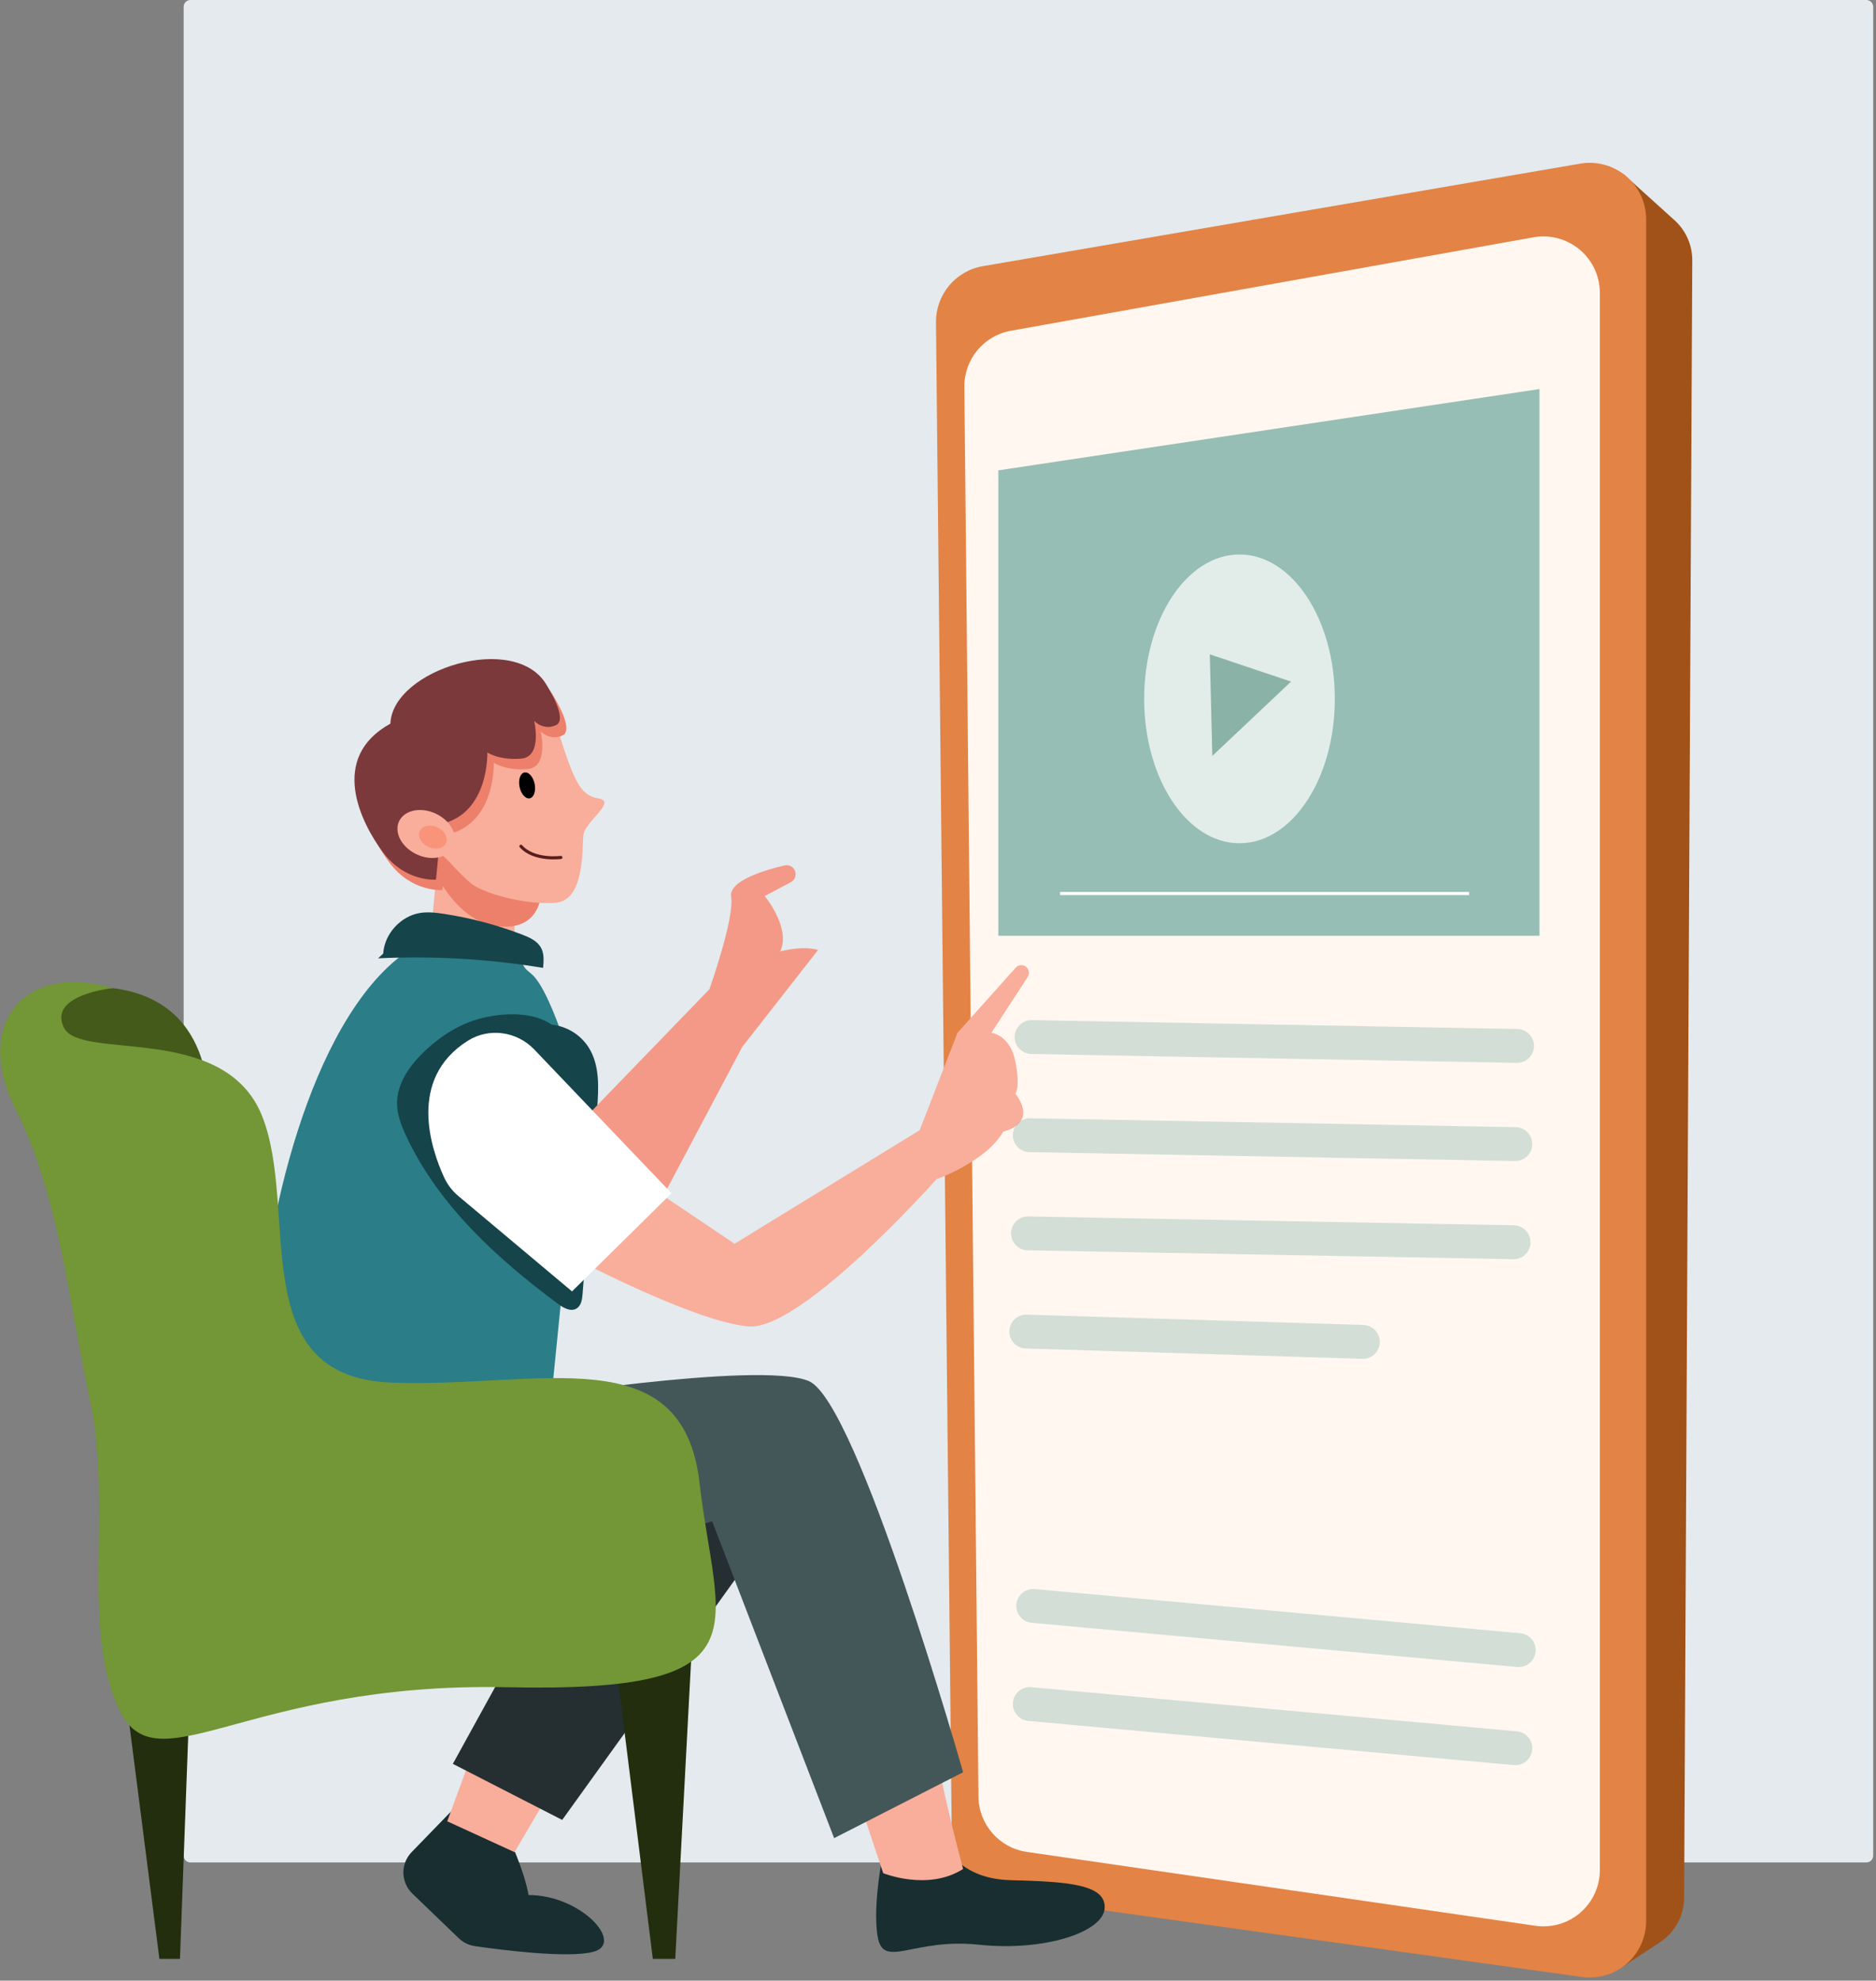 <?xml version="1.0" encoding="UTF-8"?>
<svg xmlns="http://www.w3.org/2000/svg" xmlns:xlink="http://www.w3.org/1999/xlink" width="379pt" height="400pt" viewBox="0 0 379 400" version="1.1">
<rect x="0" y="0" width="379" height="400" fill="#808080" stroke="none"/>
<defs>
<filter id="alpha" filterUnits="objectBoundingBox" x="0%" y="0%" width="100%" height="100%">
  <feColorMatrix type="matrix" in="SourceGraphic" values="0 0 0 0 1 0 0 0 0 1 0 0 0 0 1 0 0 0 1 0"/>
</filter>
<mask id="mask0">
  <g filter="url(#alpha)">
<rect x="0" y="0" width="379" height="400" style="fill:rgb(0%,0%,0%);fill-opacity:0.722;stroke:none;"/>
  </g>
</mask>
<clipPath id="clip1">
  <rect x="0" y="0" width="379" height="400"/>
</clipPath>
<g id="surface5" clip-path="url(#clip1)">
<path style=" stroke:none;fill-rule:nonzero;fill:rgb(100%,100%,100%);fill-opacity:1;" d="M 269.668 141.137 C 269.668 125.031 261.043 111.977 250.41 111.977 C 239.773 111.977 231.152 125.031 231.152 141.137 C 231.152 157.242 239.773 170.301 250.41 170.301 C 261.043 170.301 269.668 157.242 269.668 141.137 Z M 269.668 141.137 "/>
</g>
<mask id="mask1">
  <g filter="url(#alpha)">
<rect x="0" y="0" width="379" height="400" style="fill:rgb(0%,0%,0%);fill-opacity:0.431;stroke:none;"/>
  </g>
</mask>
<clipPath id="clip2">
  <rect x="0" y="0" width="379" height="400"/>
</clipPath>
<g id="surface8" clip-path="url(#clip2)">
<path style="fill:none;stroke-width:9.403;stroke-linecap:round;stroke-linejoin:miter;stroke:rgb(58.824%,74.51%,70.588%);stroke-opacity:1;stroke-miterlimit:4;" d="M 0.002 0.47 L 134.924 0.522 M -0 27.738 L 134.927 27.789 M -0.002 55.011 L 134.925 55.057 M 0.001 82.279 L 93.562 83.477 " transform="matrix(0.727,0.013,-0.013,0.727,208.403,209.096)"/>
</g>
<mask id="mask2">
  <g filter="url(#alpha)">
<rect x="0" y="0" width="379" height="400" style="fill:rgb(0%,0%,0%);fill-opacity:0.431;stroke:none;"/>
  </g>
</mask>
<clipPath id="clip3">
  <rect x="0" y="0" width="379" height="400"/>
</clipPath>
<g id="surface11" clip-path="url(#clip3)">
<path style="fill:none;stroke-width:9.403;stroke-linecap:round;stroke-linejoin:miter;stroke:rgb(58.824%,74.51%,70.588%);stroke-opacity:1;stroke-miterlimit:4;" d="M 0.953 0 L 135.875 12.273 M -0.003 27.253 L 134.925 39.526 " transform="matrix(0.727,0,0,0.727,208.045,324.328)"/>
</g>
</defs>
<g id="surface1">
<path style=" stroke:none;fill-rule:evenodd;fill:rgb(89.412%,91.765%,93.333%);fill-opacity:1;" d="M 38.469 0 L 377.066 0 C 377.82 0 378.434 0.613 378.434 1.367 L 378.434 374.762 C 378.434 375.52 377.82 376.129 377.066 376.129 L 38.469 376.129 C 37.711 376.129 37.102 375.52 37.102 374.762 L 37.102 1.367 C 37.102 0.613 37.711 0 38.469 0 Z M 38.469 0 "/>
<path style=" stroke:none;fill-rule:nonzero;fill:rgb(63.137%,32.157%,9.412%);fill-opacity:1;" d="M 327.926 397.145 L 335.355 392.246 C 338.387 390.242 340.219 386.859 340.238 383.227 L 341.883 52.598 C 341.898 49.508 340.598 46.551 338.301 44.48 L 327.926 35.105 Z M 327.926 397.145 "/>
<path style=" stroke:none;fill-rule:nonzero;fill:rgb(89.02%,51.373%,27.059%);fill-opacity:1;" d="M 189.094 65.105 L 192.289 371.723 C 192.348 377.363 196.527 382.109 202.113 382.891 L 319.594 399.262 C 322.859 399.715 326.16 398.734 328.648 396.57 C 331.137 394.406 332.562 391.27 332.562 387.973 L 332.562 44.281 C 332.562 40.922 331.082 37.734 328.512 35.57 C 325.941 33.402 322.547 32.48 319.238 33.051 L 198.566 53.754 C 193.051 54.699 189.039 59.508 189.098 65.105 Z M 189.094 65.105 "/>
<path style=" stroke:none;fill-rule:nonzero;fill:rgb(100%,96.863%,94.118%);fill-opacity:1;" d="M 323.215 59.141 L 323.215 377.641 C 323.219 380.949 321.781 384.09 319.281 386.258 C 316.781 388.422 313.461 389.395 310.188 388.918 L 207.434 374.004 C 201.871 373.195 197.73 368.457 197.672 362.84 L 197.172 312.625 L 196.84 279.863 L 196.555 251.191 L 195.742 170.027 L 194.824 78.129 C 194.77 72.57 198.734 67.781 204.207 66.797 L 309.809 47.922 C 313.133 47.332 316.543 48.238 319.129 50.406 C 321.719 52.57 323.211 55.77 323.211 59.141 Z M 323.215 59.141 "/>
<path style=" stroke:none;fill-rule:nonzero;fill:rgb(58.824%,74.51%,70.588%);fill-opacity:1;" d="M 201.699 94.988 L 201.699 188.984 L 311.012 188.984 L 311.012 78.57 Z M 201.699 94.988 "/>
<use xlink:href="#surface5" mask="url(#mask0)"/>
<path style=" stroke:none;fill-rule:nonzero;fill:rgb(54.51%,69.804%,65.098%);fill-opacity:1;" d="M 244.41 132.148 L 244.918 152.664 L 260.828 137.652 Z M 244.41 132.148 "/>
<path style="fill:none;stroke-width:0.863;stroke-linecap:butt;stroke-linejoin:miter;stroke:rgb(100%,100%,100%);stroke-opacity:1;stroke-miterlimit:4;" d="M 17.131 140.144 L 130.804 140.144 " transform="matrix(0.727,0,0,0.727,201.699,78.569)"/>
<path style=" stroke:none;fill-rule:nonzero;fill:rgb(9.412%,18.039%,19.216%);fill-opacity:1;" d="M 102.816 371.223 C 102.816 371.223 105.93 377.773 106.781 382.711 C 117.457 382.711 126.324 392.539 119.812 394.195 C 114.543 395.535 100.949 393.758 95.934 393.027 C 94.711 392.848 93.574 392.293 92.684 391.438 L 83.309 382.418 C 82.176 381.328 81.523 379.828 81.496 378.258 C 81.469 376.684 82.07 375.168 83.168 374.039 L 91.066 365.895 Z M 102.816 371.223 "/>
<path style=" stroke:none;fill-rule:nonzero;fill:rgb(97.647%,67.843%,60.784%);fill-opacity:1;" d="M 95.453 353.953 L 90.355 367.82 L 103.949 374.055 L 111.102 361.879 Z M 95.453 353.953 "/>
<path style=" stroke:none;fill-rule:nonzero;fill:rgb(14.51%,18.431%,19.216%);fill-opacity:1;" d="M 119.242 305.82 L 91.488 356.219 L 113.578 367.543 L 151.25 315.168 C 151.25 315.168 140.766 291.098 119.242 305.82 Z M 119.242 305.82 "/>
<path style=" stroke:none;fill-rule:nonzero;fill:rgb(9.412%,18.039%,19.216%);fill-opacity:1;" d="M 190.32 371.223 C 190.32 371.223 192.59 379.422 204.199 379.711 C 215.809 380 223.453 380.566 223.172 385.379 C 222.891 390.191 210.996 394.156 197.684 392.738 C 184.375 391.324 178.43 397.836 177.297 391.039 C 176.164 384.246 178.707 372.637 178.707 372.637 Z M 190.32 371.223 "/>
<path style=" stroke:none;fill-rule:nonzero;fill:rgb(97.647%,67.843%,60.784%);fill-opacity:1;" d="M 172.766 361.312 L 178.43 378.301 C 178.43 378.301 187.488 381.98 194.57 377.449 C 191.18 364.711 189.473 355.93 189.473 355.93 Z M 103.973 178.582 L 103.902 196.598 L 92.941 196.328 L 86.637 192.82 L 88.84 169.805 Z M 103.973 178.582 "/>
<path style=" stroke:none;fill-rule:nonzero;fill:rgb(92.941%,50.196%,41.961%);fill-opacity:1;" d="M 85.164 170.09 C 85.164 170.09 90.129 185.965 100.527 187.074 C 110.93 188.184 109.344 177.656 109.344 177.656 L 87.453 168.445 Z M 85.164 170.09 "/>
<path style=" stroke:none;fill-rule:nonzero;fill:rgb(97.647%,67.843%,60.784%);fill-opacity:1;" d="M 101.512 139.168 C 101.512 139.168 109.688 138.238 112.812 147.855 C 115.938 157.473 117.113 160.652 120.914 161.258 C 124.715 161.863 118.195 165.879 117.871 168.605 C 117.547 171.332 118.207 181.848 112.223 182.324 C 106.238 182.805 97.379 180.453 94.883 178.184 C 93.418 176.859 92.023 175.453 90.715 173.977 C 90.715 173.977 84.715 168.883 83.82 162.73 C 82.926 156.578 97.41 137.734 101.512 139.168 Z M 101.512 139.168 "/>
<path style=" stroke:none;fill-rule:nonzero;fill:rgb(92.941%,50.196%,41.961%);fill-opacity:1;" d="M 111.797 140.551 C 111.797 140.551 116.18 147.418 113.605 148.555 C 111.031 149.691 109.211 147.668 109.211 147.668 C 109.211 147.668 110.965 154.91 106.609 155.305 C 102.254 155.699 99.758 154.059 99.758 154.059 C 99.758 154.059 100.176 166.18 90.602 168.461 C 81.031 170.742 89.871 174.715 89.871 174.715 L 89.391 179.738 C 89.391 179.738 83.262 180.297 78.719 174.27 C 74.176 168.238 67.656 155.141 80.172 148.238 C 80.594 137.25 105.586 129.543 111.797 140.551 Z M 111.797 140.551 "/>
<path style=" stroke:none;fill-rule:nonzero;fill:rgb(48.235%,22.353%,23.137%);fill-opacity:1;" d="M 110.492 138.449 C 110.492 138.449 114.875 145.316 112.301 146.461 C 109.723 147.609 107.906 145.574 107.906 145.574 C 107.906 145.574 109.66 152.816 105.305 153.211 C 100.949 153.605 98.453 151.969 98.453 151.969 C 98.453 151.969 98.871 164.09 89.297 166.367 C 79.727 168.648 88.566 172.625 88.566 172.625 L 88.086 177.645 C 88.086 177.645 81.957 178.207 77.414 172.176 C 72.871 166.145 66.352 153.047 78.867 146.148 C 79.289 135.152 104.281 127.441 110.492 138.449 Z M 110.492 138.449 "/>
<path style=" stroke:none;fill-rule:nonzero;fill:rgb(0%,0%,0%);fill-opacity:1;" d="M 108.008 158.297 C 107.707 156.855 106.785 155.828 105.945 156 C 105.105 156.176 104.668 157.484 104.965 158.926 C 105.266 160.371 106.188 161.398 107.027 161.223 C 107.867 161.051 108.305 159.742 108.008 158.297 Z M 108.008 158.297 "/>
<path style="fill:none;stroke-width:0.863;stroke-linecap:round;stroke-linejoin:miter;stroke:rgb(34.118%,11.765%,11.765%);stroke-opacity:1;stroke-miterlimit:4;" d="M 155.859 193.034 C 155.859 193.034 148.405 194.05 144.765 189.93 " transform="matrix(0.727,0,0,0.727,0,32.826)"/>
<path style=" stroke:none;fill-rule:nonzero;fill:rgb(16.863%,49.02%,53.333%);fill-opacity:1;" d="M 84.797 187.152 C 85.371 187.367 85.969 187.516 86.574 187.594 C 90.328 187.965 101.656 189.246 105.309 191.441 C 109.703 194.082 102.723 193.07 107.254 196.598 C 111.781 200.125 117.457 221.641 117.457 221.641 L 111.602 280.152 L 87.996 311.68 C 87.996 311.68 52.316 282.988 52.883 266.379 C 53.449 249.773 61.941 206.359 82.145 192.203 C 82.547 187.113 83.988 186.863 84.797 187.152 Z M 84.797 187.152 "/>
<path style=" stroke:none;fill-rule:nonzero;fill:rgb(8.235%,26.667%,29.02%);fill-opacity:1;" d="M 76.383 193.539 C 87.531 193.004 98.703 193.648 109.715 195.469 C 109.848 194.086 109.961 192.602 109.289 191.387 C 108.539 190.023 106.996 189.328 105.539 188.766 C 100.426 186.801 95.117 185.391 89.703 184.562 C 88.133 184.32 86.523 184.129 84.953 184.363 C 80.977 184.961 77.668 188.574 77.418 192.586 M 111.469 206.938 C 107.625 204.336 102.031 204.5 97.512 205.574 C 92.996 206.645 88.941 209.246 85.602 212.477 C 82.695 215.281 80.156 218.91 80.219 222.945 C 80.254 225.195 81.094 227.352 82.043 229.383 C 88.551 243.348 100.352 254.129 112.723 263.316 C 113.82 264.137 115.305 264.973 116.48 264.258 C 117.422 263.684 117.609 262.418 117.695 261.316 C 118.672 248.902 119.645 236.484 120.621 224.07 C 120.961 219.754 121.215 215.09 118.871 211.449 C 117.203 208.914 114.488 207.258 111.469 206.938 "/>
<path style=" stroke:none;fill-rule:nonzero;fill:rgb(26.275%,33.725%,34.51%);fill-opacity:1;" d="M 102.816 282.891 C 102.816 282.891 153.516 274.68 163.422 278.926 C 173.324 283.172 194.57 357.914 194.57 357.914 L 168.516 371.223 L 143.871 307.238 C 143.871 307.238 87.895 324.316 87.996 311.672 C 88.094 299.027 102.816 282.887 102.816 282.887 Z M 102.816 282.891 "/>
<path style=" stroke:none;fill-rule:nonzero;fill:rgb(97.255%,75.294%,40%);fill-opacity:1;" d="M 91.844 293.023 C 93.078 293.73 94.43 294.211 95.836 294.438 C 97.34 294.668 98.844 294.508 100.355 294.48 C 101.871 294.453 103.539 294.605 104.75 295.609 C 106.016 296.652 106.223 298.348 106.379 299.875 C 106.414 300.191 106.902 300.191 106.871 299.875 C 106.73 298.516 106.57 297.066 105.73 295.938 C 104.938 294.875 103.676 294.324 102.398 294.109 C 100.715 293.828 99.016 294.121 97.324 294.078 C 95.484 294.023 93.684 293.52 92.082 292.602 C 91.969 292.547 91.832 292.59 91.766 292.699 C 91.703 292.812 91.73 292.953 91.836 293.027 Z M 91.844 293.023 "/>
<path style=" stroke:none;fill-rule:nonzero;fill:rgb(97.647%,67.843%,60.784%);fill-opacity:1;" d="M 131.137 239.57 L 148.402 251.184 L 185.801 228.25 L 193.43 208.59 L 205.203 195.43 C 205.543 195.047 206.051 194.859 206.559 194.934 C 207.066 195.012 207.5 195.336 207.715 195.801 L 207.73 195.84 C 207.949 196.312 207.91 196.867 207.625 197.301 L 200.281 208.582 C 200.281 208.582 204.074 208.992 205.129 214.371 C 206.18 219.75 205.129 220.883 205.129 220.883 C 205.129 220.883 209.992 226.547 202.703 228.527 C 199.094 234.691 189.188 238.152 189.188 238.152 C 189.188 238.152 162 268.73 151.238 267.879 C 140.48 267.031 115.836 254.012 115.836 254.012 Z M 131.137 239.57 "/>
<path style=" stroke:none;fill-rule:nonzero;fill:rgb(95.686%,60%,52.941%);fill-opacity:1;" d="M 118.395 225.555 L 143.312 199.793 C 143.312 199.793 148.41 185.496 147.707 181.105 C 147.184 177.848 154.637 175.68 158.496 174.781 C 159.039 174.652 159.609 174.781 160.047 175.129 C 160.484 175.473 160.738 176 160.734 176.555 C 160.734 177.23 160.363 177.852 159.77 178.164 L 154.5 180.961 C 154.5 180.961 159.879 187.473 157.613 192.145 C 162.855 190.871 165.262 191.863 165.262 191.863 L 149.969 211.406 L 134.781 240.062 Z M 118.395 225.555 "/>
<path style=" stroke:none;fill-rule:nonzero;fill:rgb(100%,100%,100%);fill-opacity:1;" d="M 107.938 211.953 L 135.664 240.984 L 115.562 260.805 L 92.59 241.535 C 91.359 240.504 90.379 239.211 89.711 237.754 C 87.117 232.125 82.23 217.898 94.535 210.172 C 98.824 207.48 104.441 208.293 107.938 211.953 Z M 107.938 211.953 "/>
<path style=" stroke:none;fill-rule:nonzero;fill:rgb(97.647%,67.843%,60.784%);fill-opacity:1;" d="M 88.023 164.312 C 84.992 162.902 81.676 163.602 80.617 165.875 C 79.559 168.148 81.16 171.137 84.191 172.547 C 87.223 173.961 90.539 173.258 91.598 170.984 C 92.656 168.711 91.055 165.727 88.023 164.312 Z M 88.023 164.312 "/>
<path style=" stroke:none;fill-rule:nonzero;fill:rgb(97.647%,57.647%,47.451%);fill-opacity:1;" d="M 88.367 167.082 C 86.914 166.406 85.324 166.742 84.816 167.832 C 84.309 168.922 85.074 170.355 86.527 171.031 C 87.984 171.707 89.574 171.371 90.082 170.281 C 90.59 169.191 89.82 167.758 88.367 167.082 Z M 88.367 167.082 "/>
<path style=" stroke:none;fill-rule:nonzero;fill:rgb(13.333%,18.039%,5.098%);fill-opacity:1;" d="M 25.199 340.938 L 32.203 395.605 L 36.355 395.605 L 38.242 344.711 Z M 124.332 334.992 L 131.887 395.605 L 136.418 395.605 L 139.816 331.688 Z M 124.332 334.992 "/>
<path style=" stroke:none;fill-rule:nonzero;fill:rgb(26.275%,35.294%,10.196%);fill-opacity:1;" d="M 42.02 225.434 C 42.02 225.434 44.664 202.211 22.766 199.566 C 0.863 196.922 10.305 218.211 10.305 218.211 Z M 42.02 225.434 "/>
<path style=" stroke:none;fill-rule:nonzero;fill:rgb(45.098%,58.824%,21.176%);fill-opacity:1;" d="M 22.758 199.566 C 22.758 199.566 9.543 200.887 12.941 207.586 C 16.34 214.289 45.414 206.379 52.969 225.434 C 60.52 244.488 49.199 278.082 79.023 279.215 C 108.844 280.352 137.926 269.875 141.324 299.461 C 144.723 329.047 155.672 341.883 102.434 340.746 C 49.195 339.617 31.445 361.512 23.895 344.898 C 16.344 328.289 22.715 304.414 18.23 283.148 C 13.805 262.172 11.812 241.25 3.129 223.988 C -5.555 206.727 5.023 194.281 22.758 199.566 Z M 22.758 199.566 "/>
<use xlink:href="#surface8" mask="url(#mask1)"/>
<use xlink:href="#surface11" mask="url(#mask2)"/>
</g>
</svg>
